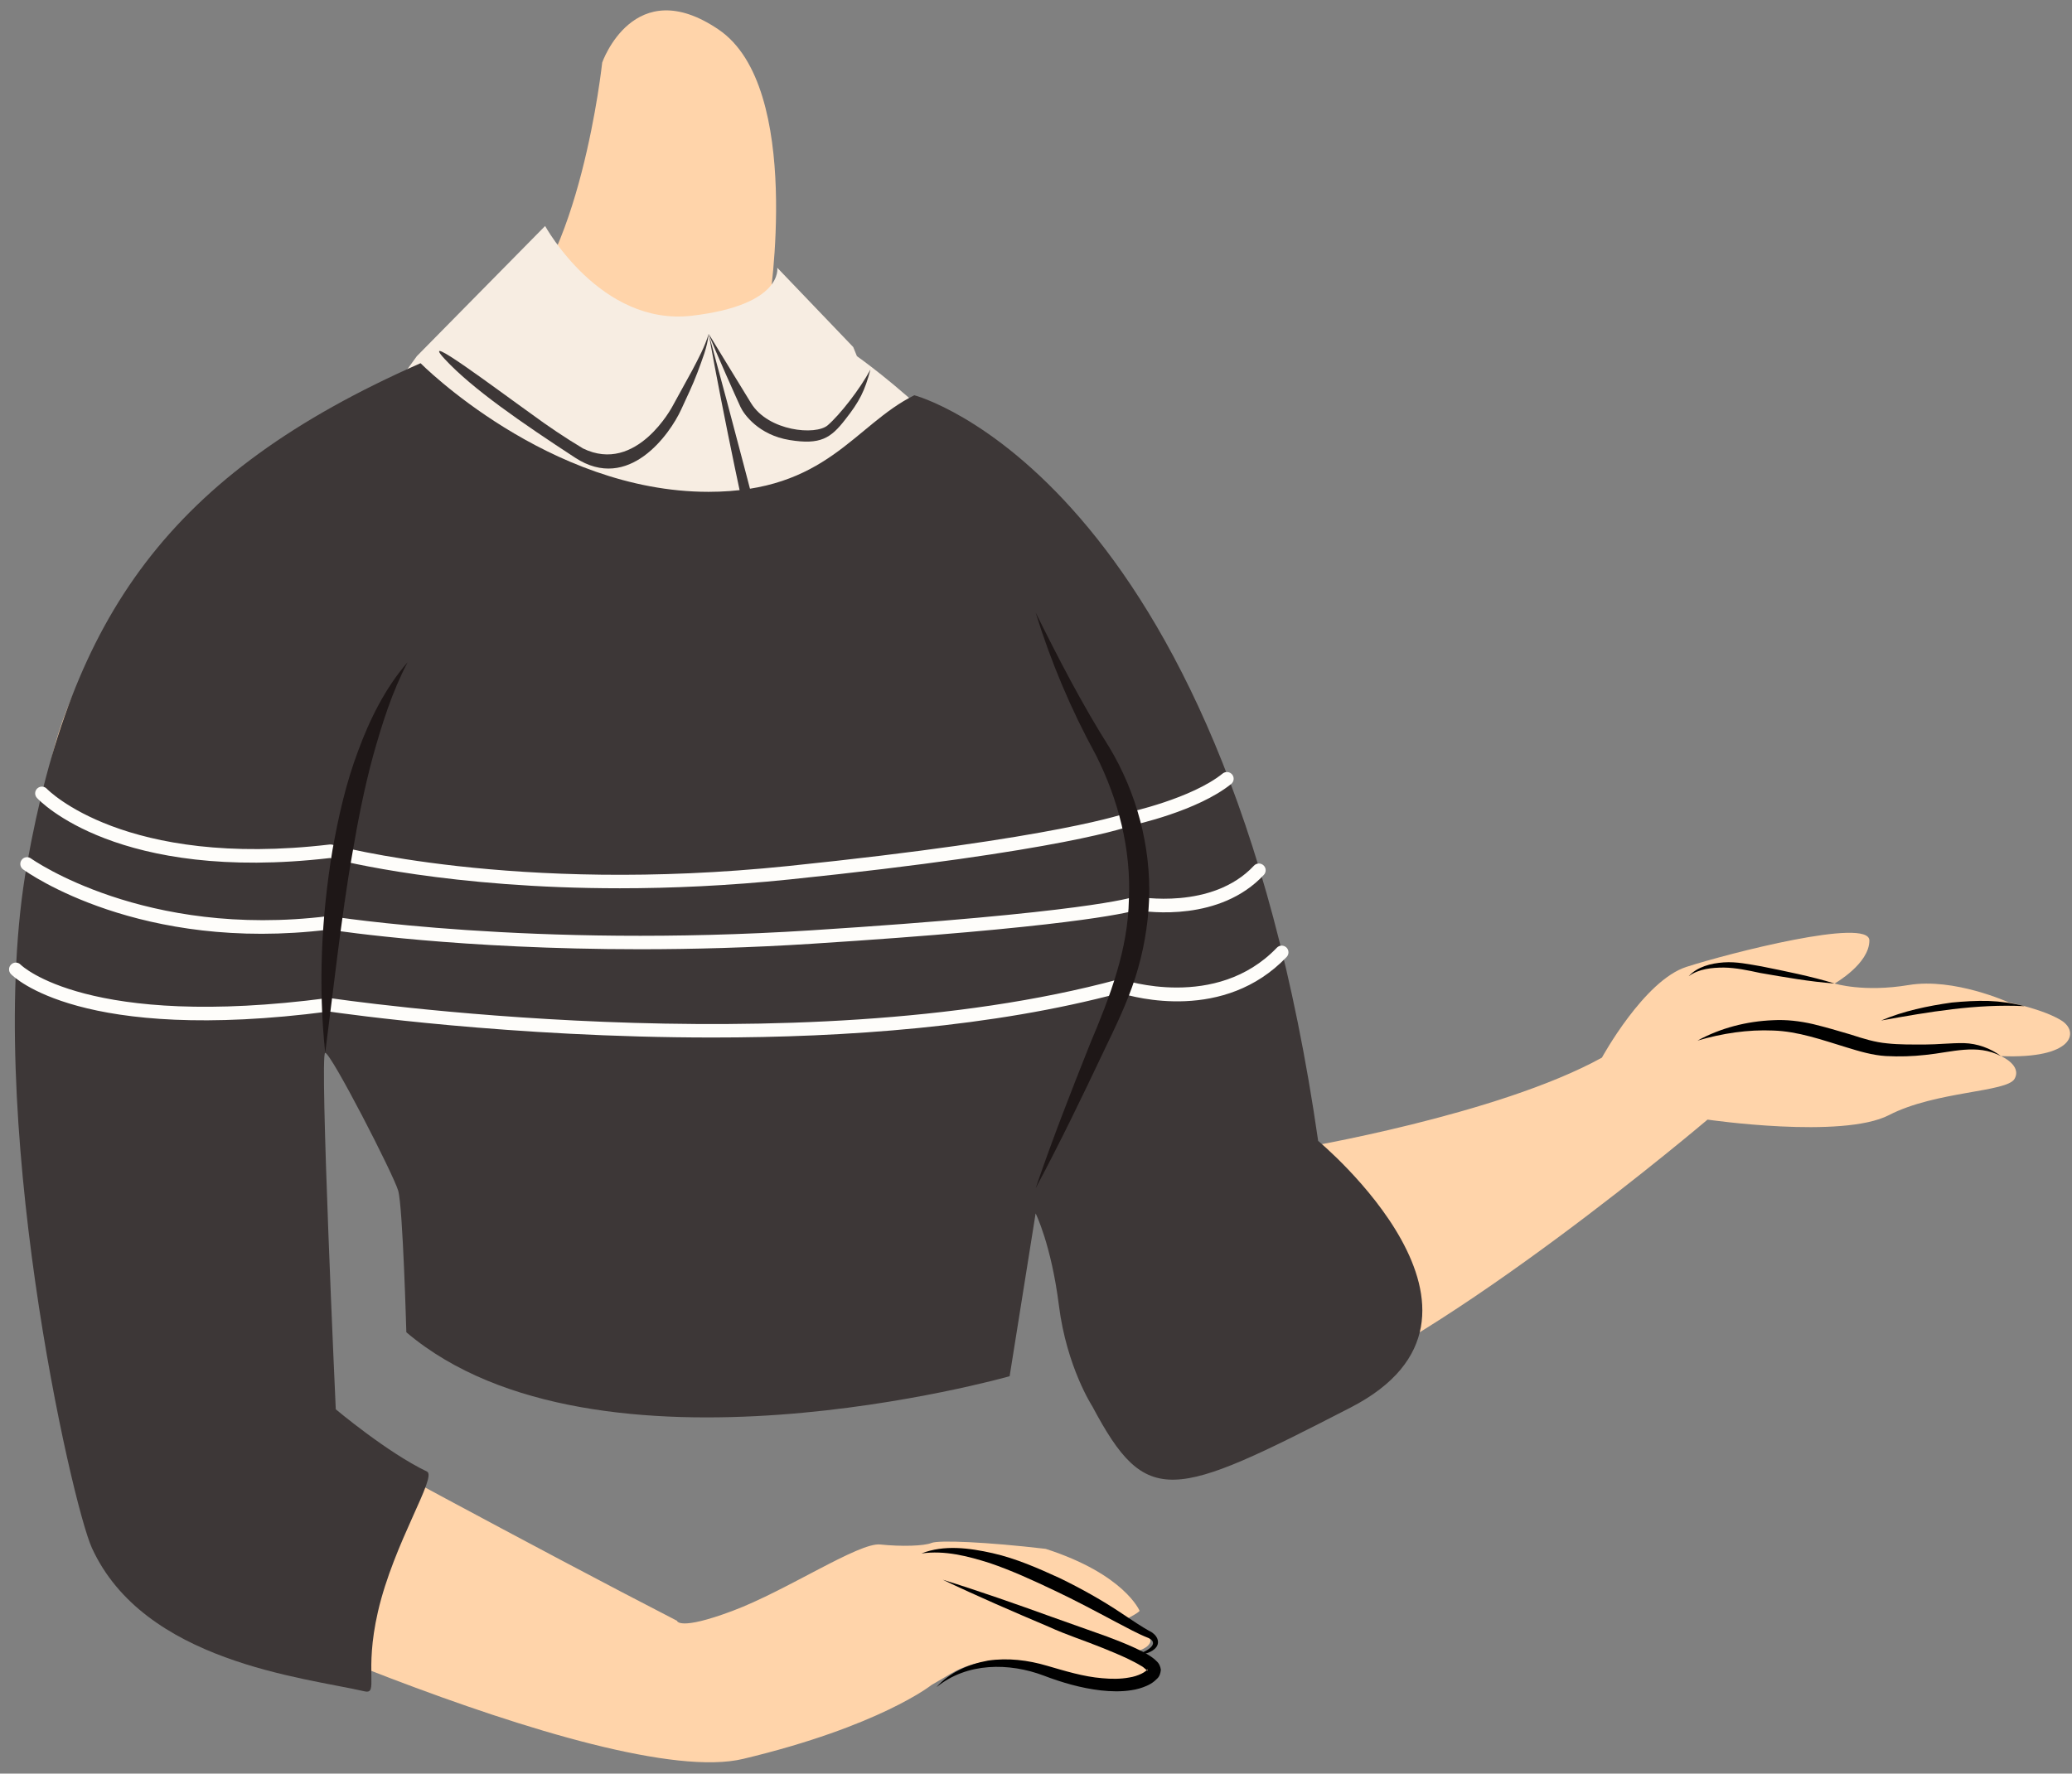 <svg width="76.856px" height="65.805px" viewBox="28.713 0.615 76.856 65.805" fill="none" xmlns="http://www.w3.org/2000/svg"><rect x="28.713" y="0.615" width="76.856" height="65.805" fill="#808080" stroke="none"/><g id="Female Character/Upper Body/Sweater 8"><path id="509:24431" fill-rule="evenodd" clip-rule="evenodd" d="M63.264 57.862C62.993 57.975 62.154 58.002 61.362 57.919C60.572 57.834 57.889 59.633 55.883 60.383C53.878 61.135 53.825 60.749 53.825 60.749C48.673 58.099 40.543 53.677 40.543 53.677L39.811 37.192L43.679 44.76L44.081 50.005C48.97 54.716 65.625 51.621 65.625 51.621L66.952 44.676C66.952 44.676 74.751 32.126 72.636 27.5C70.523 22.875 62.703 15.938 57.243 11.914C57.243 11.914 58.523 3.86 55.374 1.716C52.225 -0.431 51.05 2.936 51.05 2.936C51.05 2.936 50.233 10.584 47.394 12.582C44.555 14.581 32.115 19.913 30.474 29.497C28.833 39.081 31.89 57.624 33.024 58.392C34.158 59.159 51.214 67.086 56.278 65.874C61.342 64.664 63.264 63.133 63.264 63.133L63.983 62.711C64.857 62.195 65.92 62.098 66.873 62.453C67.47 62.674 67.955 62.71 68.092 62.76C68.345 62.855 70.292 63.467 71.398 62.746C71.677 62.565 71.343 61.97 70.82 61.947C70.554 61.935 71.26 61.866 71.378 61.547C71.464 61.314 70.903 61.073 70.511 60.848C70.271 60.709 70.769 60.597 70.985 60.383C70.985 60.383 70.429 59.025 67.5 58.081C65.296 57.823 63.537 57.75 63.264 57.862Z" fill="#FFD4AA"/><path id="Fill 3" fill-rule="evenodd" clip-rule="evenodd" d="M48.933 9C48.933 9 50.981 12.73 54.38 12.329C57.779 11.928 57.544 10.549 57.544 10.549L60.362 13.492L60.498 13.829C60.498 13.829 61.934 14.835 63.508 16.372C72.069 24.738 41 22.638 41 17.441C41 17.441 42.174 16.64 44.175 13.829L48.933 9Z" fill="#F7EDE2"/><path id="Fill 6" fill-rule="evenodd" clip-rule="evenodd" d="M53.657 15.689C53.657 15.689 52.326 18.221 50.341 17.255C49.679 16.858 49.037 16.427 48.42 15.971C47.165 15.078 44.19 12.833 45.209 13.936C46.227 15.038 48.067 16.303 50.049 17.598C52.031 18.893 53.562 16.723 53.98 15.809C54.189 15.35 54.412 14.898 54.586 14.429C54.756 13.962 54.954 13.492 55 13C54.859 13.474 54.619 13.918 54.385 14.363L53.657 15.689Z" fill="#3D3737"/><path id="Fill 8" fill-rule="evenodd" clip-rule="evenodd" d="M59.416 16.393C58.971 16.779 57.213 16.617 56.572 15.573C55.93 14.53 55 13 55 13C55.242 13.635 56.051 15.435 56.179 15.712C56.307 15.989 56.855 16.755 58 16.941C59.145 17.127 59.528 16.873 60.062 16.185C60.599 15.504 60.79 15.117 61 14.326C60.605 15.064 59.862 16.007 59.416 16.393Z" fill="#3D3737"/><path id="Fill 10" fill-rule="evenodd" clip-rule="evenodd" d="M55 13C55.889 16.244 56.724 19.501 57.581 22.75L58.881 27.613C59.107 28.419 59.34 29.222 59.59 30.015C59.727 30.394 59.845 30.818 60.005 31.149C60.071 31.312 60.173 31.521 60.272 31.725C60.358 31.931 60.441 32.139 60.508 32.348C61.447 35.732 60.943 39.343 59.827 42.47C59.413 44.056 59.361 45.748 59.227 47.433C59.144 48.275 59.046 49.128 58.805 49.948C58.573 50.762 58.13 51.553 57.435 52C58.083 51.483 58.44 50.693 58.622 49.894C58.804 49.085 58.847 48.246 58.875 47.409C58.939 45.735 58.924 44.022 59.291 42.327C59.5 41.463 59.762 40.708 59.934 39.898C60.112 39.092 60.225 38.271 60.283 37.447C60.39 35.807 60.303 34.117 59.828 32.59C59.77 32.4 59.698 32.216 59.626 32.036C59.546 31.863 59.466 31.696 59.374 31.471C59.179 31.045 59.082 30.652 58.939 30.241C58.694 29.429 58.47 28.616 58.253 27.802C57.828 26.17 57.411 24.539 57.048 22.894C56.301 19.611 55.601 16.317 55 13" fill="#3D3737"/><g id="Group 63"><path id="509:24437" fill-rule="evenodd" clip-rule="evenodd" d="M73.052 28.294C73.052 28.294 75.95 35.479 76.903 43.221C76.903 43.221 84.269 41.987 88.132 39.856C88.132 39.856 89.695 36.994 91.266 36.489C92.837 35.984 98.053 34.641 98.053 35.509C98.053 36.377 96.763 37.106 96.763 37.106C96.763 37.106 97.829 37.442 99.513 37.162C101.195 36.882 103.215 37.804 103.215 37.804C103.215 37.804 104.505 38.056 105.178 38.479C105.851 38.901 105.627 39.911 102.934 39.799C102.934 39.799 103.719 40.136 103.439 40.641C103.158 41.146 100.522 41.089 98.782 41.987C97.043 42.885 92.05 42.155 92.05 42.155C92.05 42.155 82.344 50.402 76.847 52.366C71.349 54.329 69.609 49.953 68.32 42.997C67.029 36.04 65.835 25.484 73.052 28.294" fill="#FFD4AA"/><path id="Fill 38" fill-rule="evenodd" clip-rule="evenodd" d="M91.352 36.833C91.676 36.481 92.18 36.355 92.648 36.322C93.124 36.287 93.602 36.395 94.054 36.47C94.96 36.654 95.867 36.832 96.764 37.105C95.837 37.037 94.919 36.872 94.002 36.714C93.544 36.616 93.108 36.521 92.653 36.514C92.209 36.516 91.732 36.558 91.352 36.833" fill="black"/><path id="Fill 40" fill-rule="evenodd" clip-rule="evenodd" d="M98.489 38.478C99.322 38.124 100.214 37.938 101.109 37.812C101.56 37.769 102.013 37.74 102.466 37.752C102.92 37.769 103.371 37.833 103.808 37.946C102.009 37.856 100.261 38.16 98.489 38.478" fill="black"/><path id="Fill 42" fill-rule="evenodd" clip-rule="evenodd" d="M91.679 39.223C92.528 38.758 93.496 38.506 94.484 38.467C94.978 38.44 95.48 38.5 95.967 38.612C96.436 38.726 96.903 38.863 97.364 39C97.825 39.15 98.256 39.285 98.71 39.326C99.165 39.377 99.646 39.368 100.116 39.369C100.588 39.369 101.061 39.311 101.559 39.317C102.06 39.331 102.551 39.51 102.935 39.799C102.037 39.329 101.113 39.657 100.14 39.754C99.652 39.809 99.17 39.823 98.669 39.797C98.162 39.768 97.668 39.616 97.216 39.478C96.294 39.197 95.408 38.879 94.482 38.85C93.552 38.81 92.601 38.952 91.679 39.223" fill="black"/><path id="Fill 47" fill-rule="evenodd" clip-rule="evenodd" d="M63.681 59.226C65.055 59.653 66.402 60.128 67.744 60.612L69.772 61.333C70.11 61.46 70.446 61.591 70.781 61.744C70.948 61.822 71.115 61.9 71.282 61.999C71.366 62.05 71.45 62.103 71.535 62.174C71.613 62.257 71.733 62.313 71.772 62.566C71.744 62.857 71.621 62.896 71.539 62.985C71.448 63.062 71.353 63.114 71.258 63.158C71.067 63.243 70.873 63.298 70.681 63.325C70.296 63.386 69.917 63.373 69.547 63.333C68.809 63.248 68.097 63.039 67.429 62.784C66.151 62.301 64.586 62.288 63.45 63.212C63.929 62.667 64.639 62.359 65.36 62.227C66.092 62.118 66.844 62.209 67.549 62.418C68.236 62.617 68.904 62.824 69.594 62.88C69.935 62.912 70.278 62.914 70.599 62.854C70.762 62.83 70.913 62.779 71.048 62.716C71.114 62.684 71.176 62.646 71.221 62.607C71.271 62.585 71.292 62.484 71.273 62.591C71.315 62.666 71.157 62.474 71.029 62.416C70.89 62.33 70.734 62.251 70.579 62.175C70.265 62.024 69.937 61.888 69.608 61.756C68.951 61.487 68.27 61.274 67.614 60.972C66.291 60.411 64.973 59.842 63.681 59.226" fill="black"/><path id="Fill 49" fill-rule="evenodd" clip-rule="evenodd" d="M62.892 58.252C63.729 57.921 64.673 58.048 65.532 58.241C66.41 58.44 67.223 58.802 68.025 59.168C68.82 59.555 69.595 59.987 70.325 60.477C70.7 60.723 71.033 60.962 71.436 61.177C71.536 61.247 71.65 61.353 71.665 61.517C71.678 61.685 71.557 61.792 71.463 61.855C71.258 61.984 71.03 62.012 70.811 62.022C71.02 61.961 71.233 61.882 71.382 61.749C71.551 61.602 71.49 61.463 71.309 61.387C70.917 61.234 70.509 61.004 70.129 60.808C69.357 60.398 68.594 59.988 67.81 59.619C67.027 59.248 66.238 58.884 65.428 58.609C64.617 58.352 63.762 58.128 62.892 58.252" fill="black"/><path id="Fill 51" fill-rule="evenodd" clip-rule="evenodd" d="M29.716 32.669C31.359 23.49 34.947 18.219 44.312 14.091C44.312 14.091 49.045 18.863 54.993 18.863C59.386 18.863 60.392 16.39 62.627 15.28C62.627 15.28 74.051 18.231 77.607 42.945C77.607 42.945 85.432 49.428 78.812 52.837C72.192 56.245 71.243 56.582 69.229 52.791C69.229 52.791 68.279 51.334 67.992 49.057C67.704 46.78 67.127 45.635 67.127 45.635L66.163 51.676C66.163 51.676 50.836 56.027 43.785 50.045C43.785 50.045 43.656 45.397 43.484 44.795C43.311 44.193 40.99 39.678 40.775 39.678C40.56 39.678 41.168 52.903 41.168 52.903C41.168 52.903 43.071 54.504 44.551 55.213C44.939 55.398 43.319 57.856 42.731 60.416C42.21 62.684 42.77 63.489 42.233 63.367C39.978 62.85 34.055 62.277 32.122 58.048C31.371 56.404 28.074 41.848 29.716 32.669Z" fill="#3D3737"/><path id="Fill 53" fill-rule="evenodd" clip-rule="evenodd" d="M51.702 33.572C45.439 33.572 41.438 32.577 40.954 32.45C33.085 33.363 30.202 30.348 30.083 30.219C29.99 30.118 29.996 29.961 30.097 29.867C30.199 29.773 30.357 29.78 30.45 29.88C30.478 29.909 33.321 32.846 40.943 31.948C40.974 31.945 41.007 31.946 41.039 31.955C41.105 31.973 47.785 33.796 57.944 32.747C68.077 31.701 70.518 30.774 70.542 30.764C70.605 30.748 72.916 30.242 74.065 29.314C74.173 29.228 74.33 29.245 74.417 29.351C74.504 29.459 74.487 29.616 74.38 29.703C73.137 30.707 70.786 31.219 70.687 31.241C70.63 31.267 68.244 32.186 57.995 33.245C55.713 33.48 53.603 33.572 51.702 33.572" fill="#FEFDFA"/><path id="Fill 55" fill-rule="evenodd" clip-rule="evenodd" d="M52.453 35.834C45.815 35.834 41.356 35.174 40.912 35.105C33.917 35.963 29.744 32.999 29.569 32.871C29.458 32.79 29.433 32.634 29.514 32.522C29.594 32.41 29.751 32.385 29.863 32.467C29.904 32.495 34.073 35.447 40.886 34.605C40.91 34.604 40.933 34.603 40.957 34.606C41.032 34.619 48.44 35.795 58.79 35.133C69.028 34.478 70.692 33.916 70.758 33.893C70.8 33.878 70.849 33.875 70.892 33.882C70.918 33.888 73.675 34.397 75.227 32.732C75.321 32.632 75.48 32.627 75.58 32.721C75.682 32.814 75.687 32.973 75.593 33.074C73.971 34.813 71.319 34.461 70.861 34.384C70.46 34.501 68.209 35.031 58.822 35.631C56.542 35.777 54.403 35.834 52.453 35.834" fill="#FEFDFA"/><path id="Fill 57" fill-rule="evenodd" clip-rule="evenodd" d="M55.139 39.109C47.675 39.109 41.44 38.221 40.908 38.144C31.703 39.347 29.22 36.858 29.117 36.754C29.023 36.653 29.026 36.495 29.127 36.4C29.224 36.303 29.384 36.306 29.479 36.407C29.52 36.449 31.986 38.815 40.877 37.644C40.901 37.641 40.923 37.641 40.947 37.645C41.118 37.67 58.191 40.206 70.198 36.953C70.248 36.94 70.299 36.943 70.347 36.959C70.38 36.971 73.825 38.13 76.076 35.776C76.172 35.676 76.329 35.675 76.43 35.769C76.528 35.864 76.532 36.023 76.436 36.123C74.126 38.539 70.812 37.63 70.257 37.456C65.544 38.721 60.072 39.109 55.139 39.109" fill="#FEFDFA"/><path id="Fill 59" fill-rule="evenodd" clip-rule="evenodd" d="M40.776 39.678C40.511 37.176 40.633 34.645 41.045 32.157C41.267 30.915 41.544 29.676 41.992 28.488C42.428 27.3 43.005 26.138 43.833 25.185C43.248 26.301 42.883 27.481 42.55 28.664C42.227 29.852 41.989 31.065 41.783 32.283C41.565 33.499 41.404 34.729 41.242 35.96L40.776 39.678Z" fill="#1E1717"/><path id="Fill 61" fill-rule="evenodd" clip-rule="evenodd" d="M67.128 23.342C67.982 25.06 68.846 26.74 69.868 28.355C70.872 30.032 71.408 32.017 71.336 33.997C71.296 34.986 71.118 35.965 70.819 36.902C70.512 37.845 70.089 38.712 69.678 39.567C68.861 41.292 68.032 43.014 67.128 44.7C67.747 42.888 68.443 41.11 69.149 39.337C69.899 37.562 70.555 35.837 70.587 33.972C70.67 32.131 70.201 30.292 69.364 28.63C68.446 26.955 67.69 25.168 67.128 23.342" fill="#1E1717"/></g></g></svg>